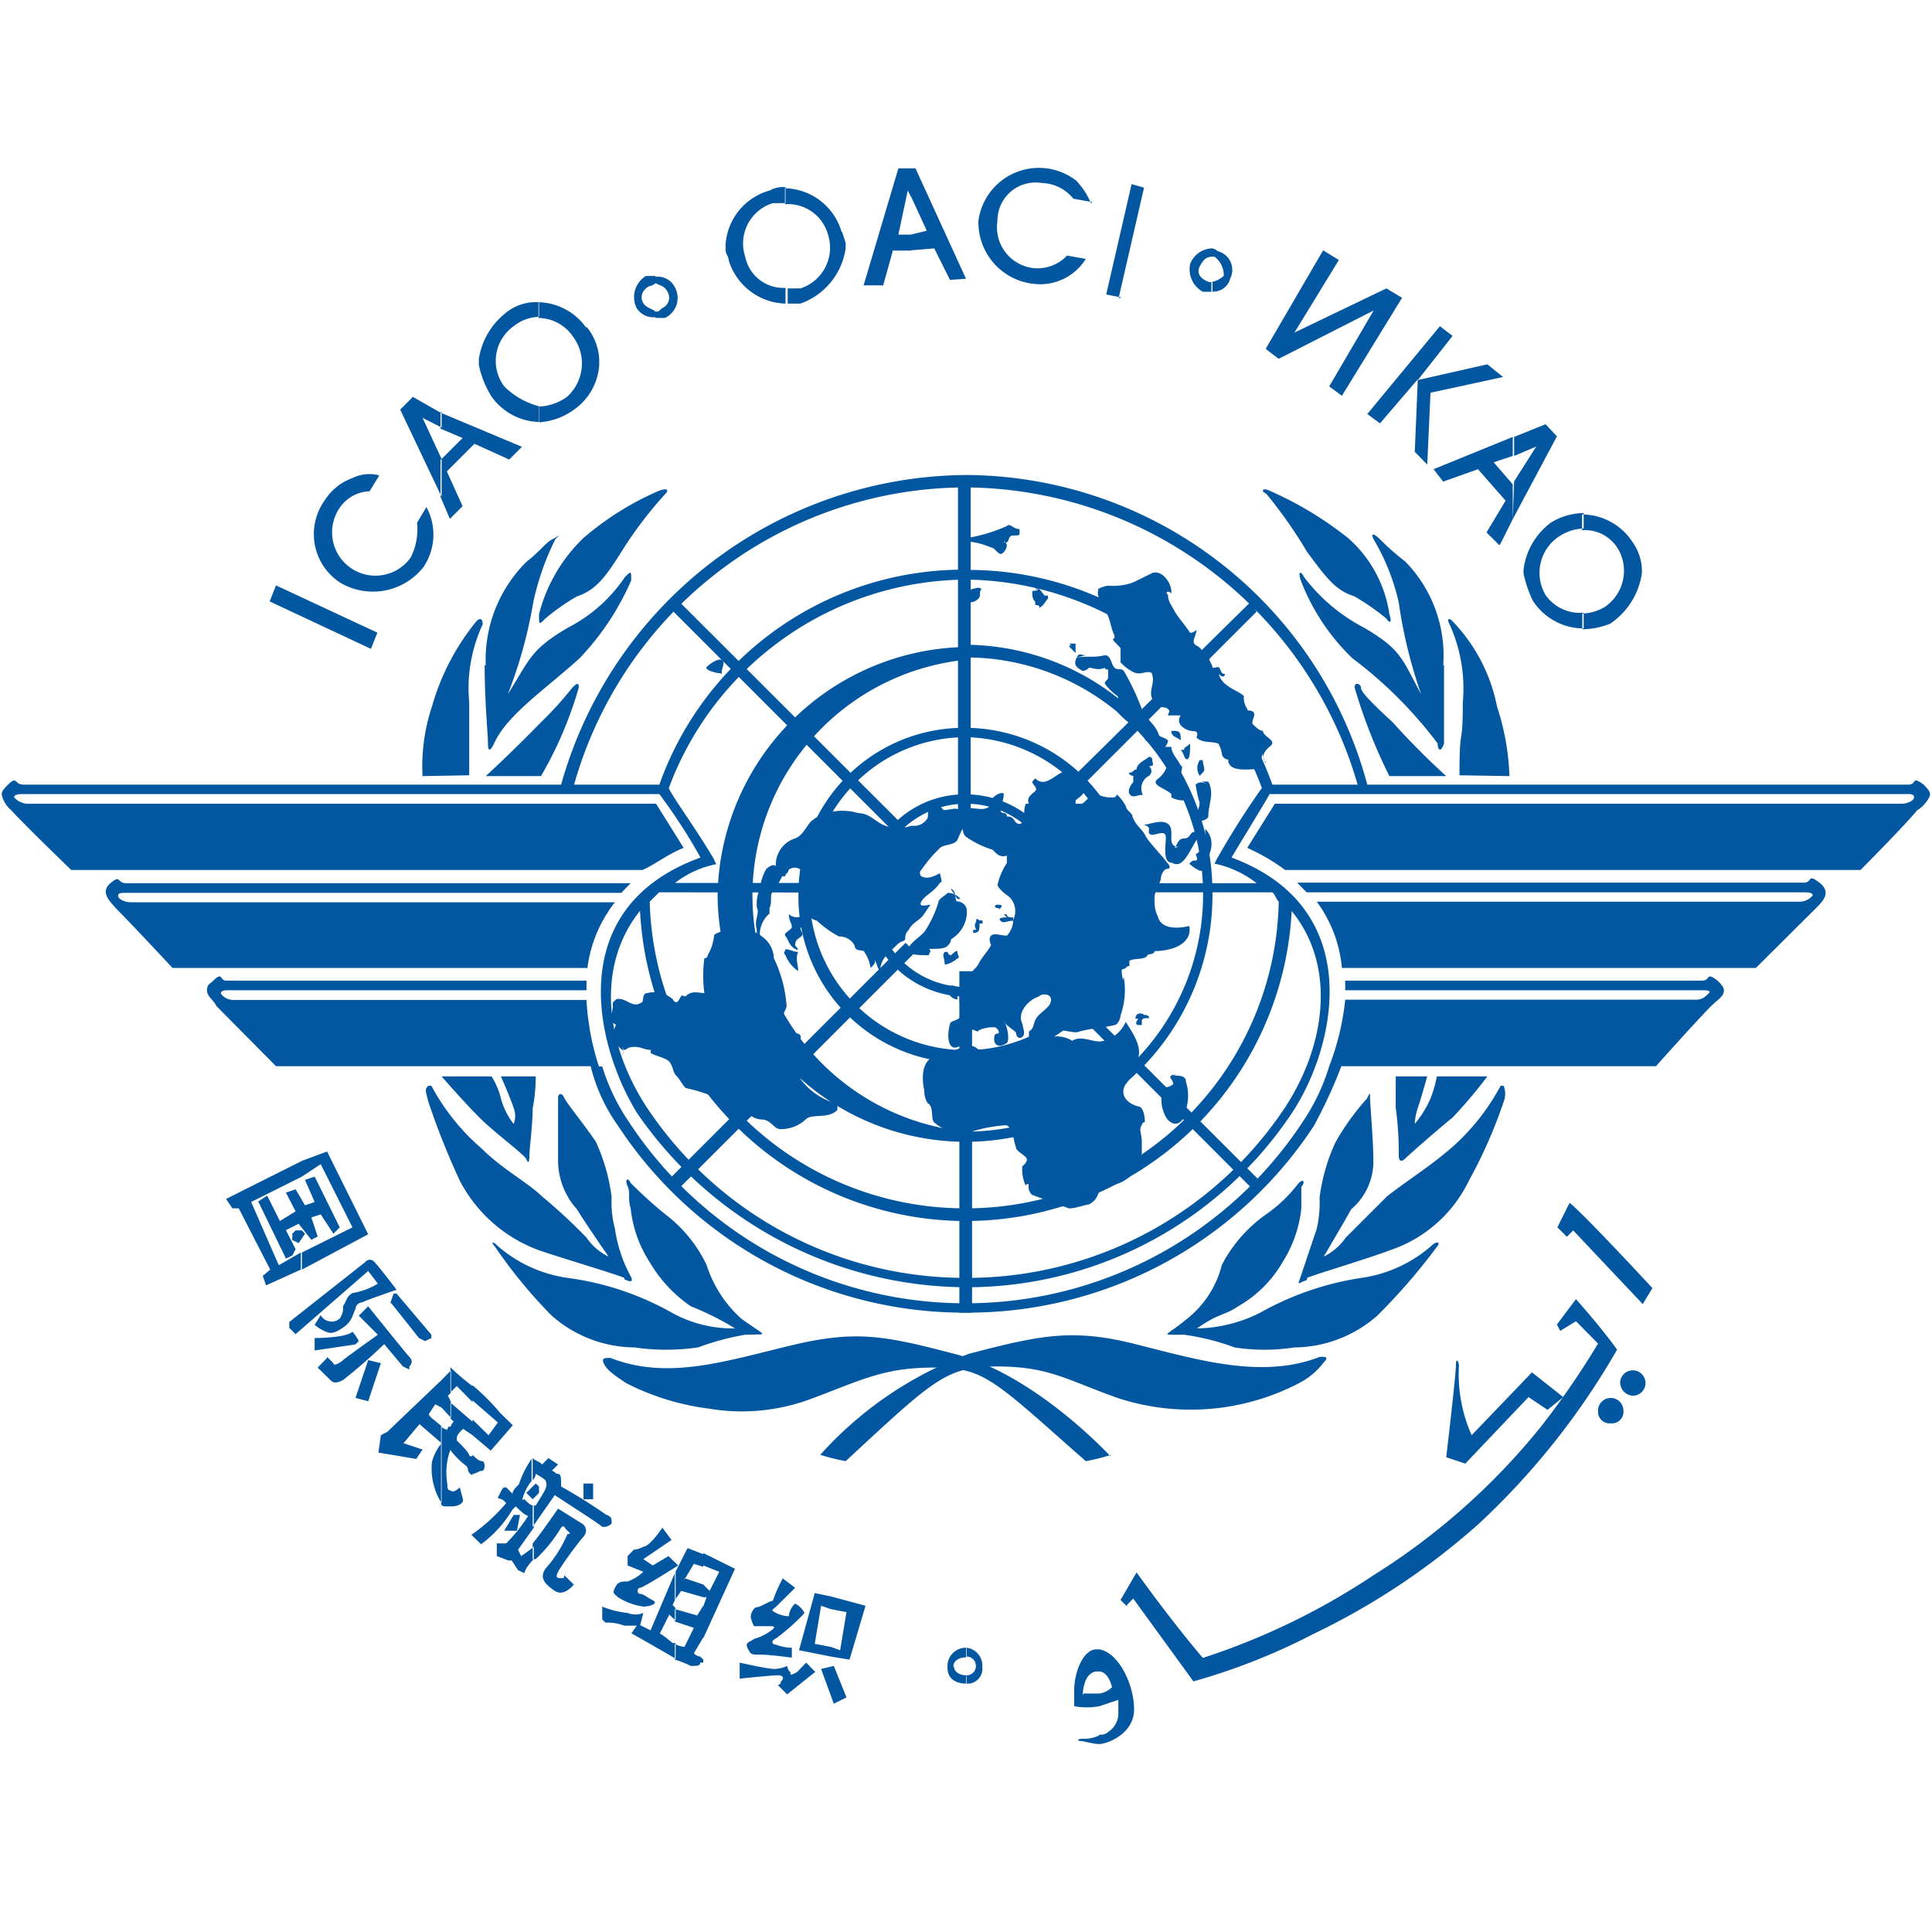 <svg xmlns="http://www.w3.org/2000/svg" viewBox="0 0 70 70"><defs><style>.cls-1{fill:none;}.cls-2{fill:#0357a1;fill-rule:evenodd;}</style></defs><g id="Capa_2" data-name="Capa 2"><g id="Logo_ICAO_70x70px" data-name="Logo ICAO_70x70px"><rect class="cls-1" width="70" height="70"/><path class="cls-2" d="M13.69,22.93,10,21.21l-.23.58,3.67,1.72.23-.58Zm0-5.72a1.4,1.4,0,0,0-.92.11,2,2,0,0,0-1,.8,2.1,2.1,0,0,0,.57,3,2.33,2.33,0,0,0,3-.57,2.1,2.1,0,0,0,.11-2.18l-.34.57a2.25,2.25,0,0,1-.23,1.26,1.57,1.57,0,0,1-2.63-1.71,1.37,1.37,0,0,1,1.14-.69l.35-.57Zm5.27-1-3-1.26v.58l.8.34-.8.8V18l.34.8.46-.46-.57-1.26,1-1,1.26.57.46-.46Zm-3-1.26-1-.57-.46.46L16,18V16.63l-.69-1.49.69.35v-.58Zm5.27-3.09a2.18,2.18,0,0,0-1.72-.91v.57a1.54,1.54,0,0,1,1.26.69,1.62,1.62,0,0,1-.23,2.17,1.85,1.85,0,0,1-1,.35v.57a2.41,2.41,0,0,0,1.26-.46,2.15,2.15,0,0,0,.91-1.6V13a2,2,0,0,0-.45-1.15Zm-1.72-.91a1.72,1.72,0,0,0-1.26.45A2.62,2.62,0,0,0,17.35,13v.23a3.54,3.54,0,0,0,.46,1.14,2.19,2.19,0,0,0,1.72.92v-.57A2.79,2.79,0,0,1,18.27,14a1.54,1.54,0,0,1,.34-2.18,1.52,1.52,0,0,1,.92-.34v-.57Zm4.47.22c-.12.12-.12.12-.23.12v.23h.34a.8.8,0,0,0,.34-1.15.68.68,0,0,0-.68-.34v.23c.22.11.34.11.45.34a.41.41,0,0,1-.22.57Zm-.23.12c-.12-.12-.35-.12-.46-.34s0-.46.23-.58a.43.43,0,0,0,.23-.11V10h-.35a.9.9,0,0,0-.34,1.15.7.7,0,0,0,.69.34v-.23Zm6.75-2.86a2.19,2.19,0,0,0-2.06-1.61v.58A1.5,1.5,0,0,1,30,8.5a1.55,1.55,0,0,1-1,1.95h-.46V11H29A2.5,2.5,0,0,0,30.64,9V8.84c0-.11-.12-.34-.12-.45ZM28.46,6.78a1,1,0,0,0-.57.12,2.19,2.19,0,0,0-1.6,1.94v.23c0,.12.11.23.11.35A2.21,2.21,0,0,0,28.46,11v-.57A1.41,1.41,0,0,1,27,9.3a1.53,1.53,0,0,1,1-1.94h.46V6.78ZM35,10.1l-1.83-4H33v1l.58,1.26L33,8.5v.57L33.85,9l.57,1.14Zm-2-4h-.45l-1.26,4.24H32l.35-1.26H33V8.5h-.45l.34-1.6.11.23v-1Zm6.53,1.27A2.69,2.69,0,0,0,39,6.55,2.21,2.21,0,0,0,35.45,8a2.24,2.24,0,0,0,2.06,2.29,1.94,1.94,0,0,0,1.83-.91l-.68-.12a1.47,1.47,0,0,1-1.15.46A1.49,1.49,0,0,1,36.14,8a1.38,1.38,0,0,1,1.6-1.37,1.52,1.52,0,0,1,1.15.57l.68.12Zm1,3.43.92-4L41,6.67l-.92,4,.57.11ZM43.93,9.3H44a.82.82,0,0,1,.34.69.88.88,0,0,1-.45.23v.34a.62.62,0,0,0,.68-.46.7.7,0,0,0-.45-1A.43.43,0,0,0,43.93,9V9.3Zm-.12.92c-.34-.12-.46-.34-.34-.57s.23-.35.46-.35V9a.87.87,0,0,0-.81.57.93.93,0,0,0,.46,1h.35v-.34Zm2.06,2.4,2.07-3.55.57.35L46.9,12.05l3.33-1.6.57.34-2.18,3.55L48.16,14l1.61-2.75L46.33,13l-.46-.35Zm5.84,4.24.12-2.63,2.63-.57-.57-.46-2.52.57,1.26-1.6-.46-.35L49.54,15l.46.34,1.37-1.6-.11,2.63.45.46Zm3.1,1.95,1.6-3L56,15.37l-1.14.46v.69l.8-.34-.8,1.26Zm-.46.92.46-.92V17.55l-.69-.8.69-.23v-.69L51.94,17l.35.45L53.55,17l1,1.14-.69,1.15.46.46Zm4,2.86a2.66,2.66,0,0,0,1.14-1.83v-.12a1.83,1.83,0,0,0-.34-1,2.19,2.19,0,0,0-1.83-1v.57a1.4,1.4,0,0,1,1.37.8A1.58,1.58,0,0,1,58.13,22a1.71,1.71,0,0,1-.8.23v.57A2.84,2.84,0,0,0,58.36,22.59Zm-1-4a2.31,2.31,0,0,0-1.15.34,2.49,2.49,0,0,0-1,1.72v.12a4.28,4.28,0,0,0,.34,1,2.2,2.2,0,0,0,1.84,1v-.57A1.52,1.52,0,0,1,56,21.56a1.58,1.58,0,0,1,.58-2.18,1.65,1.65,0,0,1,.8-.23v-.57ZM10.94,45.38l1.83-.91-1.15-2.29-.68.45v-.57l.91-.34,1.49,3L10.94,46v-.58ZM9.1,43.55l1,2.29.8-.46V46l-1.26.57-.12-.34L9.79,46,8.65,43.78H8.42l-.23-.34,2.75-1.38v.57l-1.84.92Z"/><path class="cls-2" d="M9.33,43.55l.35-.23.46.92.57-.35-.35-.68.35-.12.34.58.35-.12-.35-.8.35-.12.91,1.84-.23.23L11.62,44l-.34.11.23.69-.23.12-.46-.58-.46.23.35.69-.12.23-.23.11-1-2.06Z"/><path class="cls-2" d="M10.59,44.7v.23l.23.11.23-.34-.11-.12h-.23l-.12.12Zm-.11,3.43V47.9l2.75-2.17a.21.21,0,0,1,.34,0c.12.11.8,1,.8,1s-1,.34-1.26.46a.25.25,0,0,0-.23.23c-.11.22-.11.45-.45.68s-.46.23-.69.12A1.49,1.49,0,0,1,11.4,48l.22-.35a.44.44,0,0,0,.35.23.42.42,0,0,0,.34-.11.67.67,0,0,0,.12-.46c.11-.11.11-.34.34-.46a2.58,2.58,0,0,0,.92-.34l-.35-.46-2.63,2.29-.23-.23Zm.92.35s1.14,0,1.37-.23a1.76,1.76,0,0,1,.23.34l-.12.12-1.48.22v-.45Z"/><path class="cls-2" d="M11.85,49.16l.23.23c0,.12.23,0,.35-.11s1.26-.92,1.26-.92L13,47.67l.34-.34s1.38,1.72,1.49,1.83.12.23,0,.35v.11l-.23-.11-.68-.81A19.51,19.51,0,0,1,12.43,50c-.23.12-.35.12-.46,0l-.46-.45.34-.35Z"/><path class="cls-2" d="M13.34,49.28l-.46,1.37.46.12.46-1.38Zm.8-2.06.12-.35h.11l1.26,1.49v.12l-.23.11-.22-.11-1-1.26Zm7,6.53v.57h.35v-.57Z"/><path class="cls-2" d="M19.3,54.55h.11c.35-.58.46-.69.35-.92a2.07,2.07,0,0,0-.35-.23.35.35,0,0,1-.11.23v-.8c.11.11.23.11.34.23l.23-.23.35.23-.23.23c.11,0,.11.11.23.11s.11.23.11.46a18.56,18.56,0,0,1,1.6,1c.23.11.23.11.23.34a.4.4,0,0,1-.34.12c-.12-.12-1.38-.92-1.72-1.15l-.8,1.15v-.8Zm0,1.94h.11a5.38,5.38,0,0,0,.92-1.14c.11-.12.11,0,.23.11s.11.12,0,.12a4.54,4.54,0,0,1-.8,1.26c-.23.34,0,.57.34.8s.69-.23.69-.23l-.35-.34c0,.11,0,.11-.11.11s-.23,0-.11-.23.68-1,.91-1.26,0-.46,0-.46l-.91-.57s-.69,1-.92,1.26v.57ZM19,54.32c.11.11.22.23.34.23v.8l-.57.8.11.23s.34-.23.46-.34v.45C19,56.84,19,57,19,57l-.23-.11-.23-.35h-.12L18,56.38v-.46h.34a6,6,0,0,0,.8-1c-.11,0-.34-.23-.45-.34l-.12.11a4.21,4.21,0,0,1-1.14,1.26l-.35-.34a6.59,6.59,0,0,0,1.26-1.15l-.11-.11c-.23-.12-.23,0-.12-.23s.12-.23.23-.23l.23.23c0-.11.12-.23.23-.34a3.61,3.61,0,0,1,.46-.92v.8a1.74,1.74,0,0,0-.34.69Z"/><path class="cls-2" d="M19.41,53.75l.12.11v.23l-.23.23-.23-.23.34-.34Zm-.8,1.14h.23l-.11.57h-.46Zm5.73.92L24,55.35s-.46.69-.69.69a.93.93,0,0,1-.35.11l-.22.23v.34l.57.23a1.68,1.68,0,0,1-.57.35c-.23,0-.35,0-.46.23s0,.22.11.34a2.29,2.29,0,0,0,.92.34c.23,0,.57-.11.34-.23s-.34-.23-.46-.23-.11-.22,0-.22,1.38-.81,1.38-.81l-.35-.34-.57.34-.34-.23,1-.68Zm-2.52,2.4a3.3,3.3,0,0,0,.92.23.76.76,0,0,0,.57,0l-.12.46h-.57a1.77,1.77,0,0,0-.69-.11l-.11-.12v-.46Z"/><path class="cls-2" d="M25.48,57.41l.23.23.35-.69-.58-.23v-.45l1.15.57-1.15,2.52V58.21l.12-.34h-.12Zm0,2.86v0Zm-.68-3.09.68.23v.46l-.8-.23-.23.34V57l.46-.91.57.22v.46l-.34-.11-.34.57Zm.68,1v1.15l-.34.57a.36.36,0,0,0,.23.12l.11.11v.11h-.11c0,.12-.11.12-.34.12a3.92,3.92,0,0,0-.58-.23v-.57a.93.93,0,0,0,.35.11l.34-.69-.69-.23v-.45l.81.23Zm-1-1.26v1l-.11.23.11.12v.45l-.23-.22-.34.68a4.65,4.65,0,0,1,.46.35h.11v.57c-.57-.34-1.6-.92-1.6-.92l.23-.34.46.23L24.45,57Zm3.9.23A5.73,5.73,0,0,0,28,58c-.11,0-.45.23-.57.23s-.23.23-.23.35a1.14,1.14,0,0,0,.12.34h.57c.11,0,.23,0,.11.11a1.84,1.84,0,0,1-.68.35c-.12.11-.35.11-.23.34s.11.23.46.23,1.14.11,1.14.11V59.7a1.58,1.58,0,0,1-.57-.11c-.12,0-.23-.12,0-.23a7.65,7.65,0,0,0,.92-.8l.11-.12a.8.8,0,0,0-.34-.34.71.71,0,0,0-.23.46,1.11,1.11,0,0,1-.46-.12c-.23-.11-.12-.11,0-.23l.69-.68-.46-.35Zm1.72,2.52.34.12.23-1.38-.57-.11v-.46l1.26.34-.58,1.95-.68-.11V59.7Zm-.35-1.49-.23,1.38.58.11v.35l-1.15-.23.57-2.07.58.12v.46l-.35-.12Zm0,2.29.46-.11.46,1.14-.46.23Zm-.23.12-1,.8-.34-.34a.11.11,0,0,0,.11-.12c.12-.11.12-.23-.11-.23s-1.38.12-1.38.12v-.58s1,.23,1.26.23a1.23,1.23,0,0,0,.46-.11.36.36,0,0,0,.12.23c0,.11,0,.11.23,0l.34-.35.34.35Zm5.5.11a.34.34,0,0,0,0-.68V59.7a.65.65,0,0,1,.57.69A.54.54,0,0,1,35,61v-.23Zm-.46-.34c0,.23.23.34.46.34V61c-.46,0-.69-.23-.69-.57A.67.67,0,0,1,35,59.7v.35c-.23,0-.46.11-.46.34Zm5.27,1a.81.81,0,0,0,.46-.23c-.11-.46-.34-.57-.46-.57v-.8c.69.11,1.26,1.26,1.26,2.17s-1,1.26-1.26,1.26v-.34a.42.42,0,0,0,.35-.12.79.79,0,0,0,.34-.68v-.46l-.69.23v-.46Zm-.57,0h.57v.46a2.53,2.53,0,0,1-.91,0v-.57c0-.69.34-1.49.8-1.49h.11v.8h-.11C39.23,60.62,39.23,61.42,39.23,61.42Zm.57,1.49v.34c-.23,0-.57-.11-.68-.11S39,63,39.23,63a1.29,1.29,0,0,0,.57-.11Zm1-4.7.23-.23,2.18,3a22.81,22.81,0,0,0,4.35-1.72,25.66,25.66,0,0,0,6-4,26.82,26.82,0,0,0,5-6.3c-.57-.8-1.49-1.83-1.49-1.83l-.69.92.12.23.57-.35.8.81a30.14,30.14,0,0,1-2.06,3,24.46,24.46,0,0,1-6.07,5.39,25.16,25.16,0,0,1-6.19,3c-1.26-1.49-2.4-3.1-2.4-3.1l-.58,1,.23.23Z"/><path class="cls-2" d="M55.49,49.74,53.32,52a5.46,5.46,0,0,1-.46-2.52c0-.12-.11-.35-.11,0s-.35,3.32-.35,3.32l.69.23,2.29-2.41.69.46.57-.46-1.15-.91Zm2.41,1.37a.46.46,0,0,1,.92,0,.42.42,0,0,1-.46.46A.42.42,0,0,1,57.9,51.11Zm.8-1a.46.46,0,1,1,.46.46A.49.49,0,0,1,58.7,50.08Zm-2.29-5.61.46-.92c.57.46,3,3.09,3,3.09l-.35.58L57,44.58l-.23.23-.34-.34ZM35,43.78A11.32,11.32,0,0,0,46.33,32.67c-.11-.12-.11-.23-.23-.34H37.74V32h7.79A3.7,3.7,0,0,0,44,31.29l.12-.22a29.62,29.62,0,0,1,1.6-2.52A11.56,11.56,0,0,0,35,21v-.35A11.68,11.68,0,0,1,46.1,28.43h3.09A14.88,14.88,0,0,0,35,17.66v-.45A15.12,15.12,0,0,1,49.54,28.43H69.13c.34,0,.11-.34.57,0,.11.12.23.23.23.35s-.23.45-.46.57c-.57.68-2.06,2.17-2.06,2.17H46.56a7.19,7.19,0,0,0-1.37-.8l1-1.6H68.9c.22,0,.45-.12.45-.23s-.11-.12-.23-.12H46c-.12.23-.69,1.15-1.38,2.3,4.93,1.83,3.78,6.87,2.18,9.27A14.16,14.16,0,0,1,35,46.64V46.3a13.83,13.83,0,0,0,11.57-6.19c1.49-2.29,1.83-5.15.23-7.1A11.83,11.83,0,0,1,35,44.24v-.46ZM23.88,32.33l-.34.34A11.42,11.42,0,0,0,35,43.78v.46A11.83,11.83,0,0,1,23.19,33c-1.6,2-1.26,4.81.23,7.1A13.83,13.83,0,0,0,35,46.3v.34a14.54,14.54,0,0,1-11.91-6.3c-1.49-2.4-2.75-7.44,2.29-9.27a20.24,20.24,0,0,0-1.49-2.3H.86c-.12,0-.35,0-.35.12a.7.7,0,0,0,.58.23H23.77l1,1.6c-.58.23-1,.58-1.49.8H2.58S1,30,.4,29.35a1,1,0,0,1-.34-.57c0-.12.11-.23.23-.35.34-.34.22,0,.57,0H20.33A15.35,15.35,0,0,1,35,17.21v.45a14.78,14.78,0,0,0-14.2,10.77h3.09A11.69,11.69,0,0,1,35,20.64V21a11.58,11.58,0,0,0-10.77,7.56c.23.45.92,1.37,1.61,2.52l.11.23a3.56,3.56,0,0,0-1.49.68h7.79v.35Z"/><path class="cls-2" d="M35.22,35.19V47.56h-.46V35.19Zm1.83-1,8.59,8.59L45.3,43,36.82,34.5C36.94,34.39,37.05,34.27,37.05,34.16Zm-.34-3.9,8.59-8.47.23.34-8.48,8.48Zm-2-.57V17.32h.46V29.69h-.46Zm-1.83.92-8.48-8.48.23-.34,8.48,8.47C33,30.38,33,30.49,32.93,30.61ZM24.22,42.75l8.59-8.59.35.34-8.59,8.59Zm16,10s-2.63-2.86-5.5-3.66c-2.63-.69-3.66-.92-6.07-.34s-4.47,1.26-6.53.45c-.23,0-.34,0-.23.23s.46.46.81.69a9.12,9.12,0,0,0,3,.92,7.16,7.16,0,0,0,3.67-.35c1.83-.68,2.63-1.14,4.47-1.14S36,50,39.34,52.94a6.92,6.92,0,0,0,.92-.23ZM27,48.36a9.52,9.52,0,0,0-1.71.46,8,8,0,0,1-2.3,0,4.6,4.6,0,0,1-3-1.15,18,18,0,0,1-2.07-2.52c-.11-.11-.11-.23.12,0a4.9,4.9,0,0,0,2.52,1.15,10.49,10.49,0,0,1,3.78,1.26,4.53,4.53,0,0,0,2.29.57,10.22,10.22,0,0,0-1.6-.8,5,5,0,0,1-1.49-1.6,4.43,4.43,0,0,1-.69-1.95c-.11-.34,0-.57-.11-.8s0-.35.11-.12A15.84,15.84,0,0,0,24.11,44a5,5,0,0,1,1.49,1.83,4.45,4.45,0,0,0,1.26,1.95c.8.57.92.57.57.57ZM21.25,35.07h-15s-1.49-1.6-2.06-2.17C4,32.67,3.61,32.33,4,32s.23,0,.57,0H22.85l-.34.35h-18c-.11,0-.23,0-.23.11s.23.23.46.23H22.28a4.87,4.87,0,0,0-1,2.4Z"/><path class="cls-2" d="M22.62,46.3c-.23-.11-2.18-.69-3.09-1a5.28,5.28,0,0,1-2.87-2.52,27.54,27.54,0,0,1-1.14-2.86c-.12-.46-.12-.46,0-.58h.11a7.91,7.91,0,0,0,1.84,2.29c.68.69,1.71,1.26,2.17,1.72a19.68,19.68,0,0,1,1.61,1.49,2.05,2.05,0,0,0,.8.69s-.8-1.15-1.15-1.72a2.65,2.65,0,0,1-.68-1.72V39.77c0-.11.11-.23.22,0s.69.92,1.15,1.6a6.83,6.83,0,0,1,.57,2,3.76,3.76,0,0,0,.12,1.15,5.12,5.12,0,0,0,.57,1.72c.11.22,0,.22-.23.11Z"/><path class="cls-2" d="M16,39s.8.92,1.37,1.49S19,41.83,19.07,42s.11.11.11-.12.12-1.14.12-1.72A6,6,0,0,0,19.41,39H18.15s.35.8.46,1.14a.78.78,0,0,1,0,.58,2.52,2.52,0,0,1-.46-.92,2.66,2.66,0,0,0-.34-.8Zm-.69-10.88a6.84,6.84,0,0,1,.34-2.52,8.6,8.6,0,0,1,1.61-3.09c.11-.12.23-.12.23.11A5.49,5.49,0,0,0,17,25.45v2.64Zm2.29,0s1-.92,2-1.95a12.81,12.81,0,0,0,1.14-1.26c.12-.11.23-.23.23,0a14,14,0,0,1-1.37,3.21Zm0-4a5,5,0,0,1,1.49-3.78c.46-.35.69-.69.92-.8s.34-.23.11,0a9.54,9.54,0,0,0-.8,2.29,16.69,16.69,0,0,1-.92,3.32c.8-1.26.8-1.6,2.18-2.41a5.52,5.52,0,0,0,2.06-1.83c.23-.23.23-.23.23.12A9.65,9.65,0,0,1,21,23.85c-1.26,1.14-2.64,2.06-3.1,3.09-.11.23-.22.35-.22,0s-.12-1.49-.12-2.86Z"/><path class="cls-2" d="M19.53,22.25a5.85,5.85,0,0,1,1.6-2.75,10.68,10.68,0,0,1,2.75-1.72c.34-.12.34,0,.23.11A14.59,14.59,0,0,0,22.51,20c-.58.92-.92,1.38-1.61,1.61a7.89,7.89,0,0,0-1.14.8c-.23.23-.23.23-.23-.11ZM29.72,52.71a13.53,13.53,0,0,1,5.39-3.66c2.63-.69,3.78-.92,6.07-.34s4.58,1.26,6.64.45c.23,0,.34,0,.12.23a2.64,2.64,0,0,1-.81.69,8.49,8.49,0,0,1-6.64.57C38.66,50,38,49.51,36.14,49.51s-2.29.46-5.5,3.43A7.52,7.52,0,0,1,29.72,52.71ZM42.9,48.36a8.43,8.43,0,0,1,1.83.46,7.13,7.13,0,0,0,2.17,0,4.6,4.6,0,0,0,3-1.15,21.88,21.88,0,0,0,2.18-2.52c.11-.11,0-.23-.23,0a4.9,4.9,0,0,1-2.52,1.15,10.75,10.75,0,0,0-3.67,1.26,5.2,5.2,0,0,1-2.29.57c.81-.57,1-.46,1.49-.8a4.33,4.33,0,0,0,1.61-1.6,4.51,4.51,0,0,0,.68-1.95V43c.12-.12.12-.35-.11-.12A5.18,5.18,0,0,1,45.87,44a5.14,5.14,0,0,0-1.6,1.83A3.61,3.61,0,0,1,43,47.79c-.69.57-.92.57-.46.57Zm5.72-13.29h15L65.8,32.9c.23-.23.58-.57.12-.92s-.23,0-.57,0H47l.34.35h18c.11,0,.34,0,.34.11a.62.62,0,0,1-.46.23H47.71a4.77,4.77,0,0,1,.91,2.4Z"/><path class="cls-2" d="M47.36,46.3c.23-.11,2.18-.69,3-1a4.9,4.9,0,0,0,2.86-2.52,17.46,17.46,0,0,0,1.26-2.86.79.79,0,0,0,0-.58h-.11a8,8,0,0,1-1.83,2.29c-.81.69-1.72,1.26-2.29,1.72l-1.49,1.49a2.14,2.14,0,0,1-.8.69s.68-1.15,1-1.72a2.27,2.27,0,0,0,.8-1.72c0-.8-.12-2.06-.12-2.29s0-.23-.11,0a8.8,8.8,0,0,0-1.15,1.6,6.83,6.83,0,0,0-.57,2,4.08,4.08,0,0,1-.11,1.15c-.12.34-.46,1.37-.58,1.72s-.11.22.23.11Z"/><path class="cls-2" d="M53.89,39a17.11,17.11,0,0,1-1.26,1.49c-.57.46-1.6,1.37-1.72,1.49s-.23.11-.23-.12a11.9,11.9,0,0,0-.11-1.72V39h1.14s-.22.8-.34,1.14a2.14,2.14,0,0,0-.11.58,3.8,3.8,0,0,0,.57-.92,4.36,4.36,0,0,0,.23-.8Zm.8-10.88a9,9,0,0,0-.45-2.52,6.17,6.17,0,0,0-1.61-3.09c-.11-.12-.23-.12-.11.11A5.62,5.62,0,0,1,53,25.45c0,1.72-.12.69-.12,2.64Zm-2.29,0a26.69,26.69,0,0,1-1.94-1.95c-1-.92-1.15-1.14-1.15-1.26s-.23-.23-.23,0a19.33,19.33,0,0,0,1.26,3.21Zm-.11-4a4.87,4.87,0,0,0-1.38-3.78,8.68,8.68,0,0,1-.91-.8c-.23-.23-.35-.23-.23,0a7.94,7.94,0,0,1,.91,2.29,17.34,17.34,0,0,0,.81,3.32c-.69-1.26-.69-1.6-2.07-2.41a6.43,6.43,0,0,1-2.17-1.83c-.12-.23-.23-.23-.12.12A7.76,7.76,0,0,0,49,23.85a15.45,15.45,0,0,1,3.09,3.09c0,.23.11.35.23,0V24.08Z"/><path class="cls-2" d="M50.34,22.25a4.54,4.54,0,0,0-1.49-2.75A12.82,12.82,0,0,0,46,17.78c-.23-.12-.35,0-.12.11A16.68,16.68,0,0,1,47.36,20c.69.92,1,1.38,1.72,1.61a8.92,8.92,0,0,1,1.15.8C50.34,22.59,50.45,22.59,50.34,22.25Zm-29,16.38H10L7.84,36.45c-.11-.23-.34-.34-.34-.57s.12-.23.23-.35c.34-.34.23,0,.46,0H21.25v.35H8.19S8,35.88,8,36a.57.57,0,0,0,.46.23H21.25a9.38,9.38,0,0,0,.45,2.41h.12a7.44,7.44,0,0,0,.92,1.94A14.58,14.58,0,0,0,35,47.22v.34a15,15,0,0,1-12.6-6.76,6.33,6.33,0,0,1-1-2.17Zm41.12-2.75c0-.12-.11-.23-.23-.35-.45-.34-.23,0-.57,0H48.74v.35H61.68c.12,0,.34,0,.23.11s-.23.23-.46.23H48.74a9.29,9.29,0,0,1-.58,2.41,7.43,7.43,0,0,1-.91,1.94A14.6,14.6,0,0,1,35,47.22v.34a15,15,0,0,0,12.6-6.76,17.81,17.81,0,0,0,1-2.17H60S61.45,37,62,36.45c.23-.23.46-.34.46-.57ZM45.87,27.63c-.23-.23,0-.46.12-.57.34-.23-.23-.35-.23-.58-.12,0-.23-.11-.35-.22s.12-.35,0-.46-.22,0-.22-.12a.66.66,0,0,1-.12-.46c-.23-.22-.8-.34-.91-.8.11.12.22.12.22,0-.22,0-.11-.34-.34-.23h-.11c0-.11-.12-.23-.12-.34h-.23c0-.23,0-.34-.23-.46s0-.34,0-.57a.35.35,0,0,1-.23.11c-.22-.34-.45-.57-.57-.8s-.23-.34-.23-.57c0,0-.11-.12,0-.12s.12.12.12,0c0-.34-.35-.8-.69-.68l-.69.34a2.12,2.12,0,0,1-.91.12,1.19,1.19,0,0,0-.35.11c-.11.34.23.69.35,1s.11.46.23.69v.11c-.12,0,0,.12,0,.12s.11.11.22.23V24a1.66,1.66,0,0,0,.46.35c.23.11.35,0,.57,0,0,0,.12,0,.12.11.11.35-.23.69.11,1,.12.23.35.12.46.23s0,.12,0,.23h.46c-.23.35.23.57.46.57s.11.23.11.23c.23.23.58.12.8.23a1.12,1.12,0,0,1,.12.35.24.24,0,0,0,.23.22c0,.46.69.35,1,.35,0-.23.23-.23.23-.57l.11.34Zm-9.5-8c.23.12.11-.23.34-.23s.23,0,.23-.11v-.12c-.23,0-.34-.23-.46-.11A5.91,5.91,0,0,1,35,19.5v.11a2.89,2.89,0,0,1,.92.23c.11,0,.23.23.34.23s.35-.34.12-.46Zm-1.26,1.72c.22,0,.34-.12.45,0-.11.11,0,.23-.11.34s-.34.23-.46,0,0-.23.23-.34Zm2.52,0c-.12.11-.23,0-.23.11s0,.23.11.35v.11s.23,0,.12.12c.22-.12.22-.23.34-.35v-.11h-.12c-.11-.12-.22-.35-.34-.23Zm5.84,6.76a.5.5,0,0,1,0-.57h.11c0,.22.12.34,0,.45Zm-1.84-.69c-.11.11-.45.23-.45.46-.12,0-.12.11-.23.11s0,.12.11.12v.23c-.11.11-.23.34-.11.46s.23,0,.46,0a.51.51,0,0,1,.22-.69.22.22,0,0,0,0-.35c.23,0,.12-.11.12-.22a.11.11,0,0,0-.12-.12Z"/><path class="cls-2" d="M38.89,23.85c.45-.11.68,0,1.14-.11.23,0,.23.34.35.45s.22,0,.34.12a9,9,0,0,1,.69,1.49c.11.23.45.45.57.8,0,.11.23.11.34.23a.37.37,0,0,1-.11.23h.23c0,.23.23.45.34.68.11,0,0,.23,0,.35s.11,0,.11.11V29a.88.88,0,0,1-.45-.11v-.12c-.23-.22-.81-.34-.46-.57a1,1,0,0,0,.34-.57c-.11,0-.23,0-.23-.12s0-.34-.11-.45-.35-.12-.46-.23,0-.23-.11-.35a2.63,2.63,0,0,1-.92-.68c-.11-.12.11-.35,0-.58a1.92,1.92,0,0,1-.46-.45c0-.12.12-.12.12-.23v-.23c0-.12-.12,0-.12-.12-.23.12-.46,0-.57,0a.36.36,0,0,1-.23.12c-.23-.12-.34-.23-.23-.46s.12-.11.34-.11l-.45.11Zm3.66,2.63h-.11c0,.23.23.23.34.35C42.78,26.6,42.78,26.48,42.55,26.48Zm.35.69h-.12c.12.12.12.34.23.34s.11-.34.11-.57c-.11.12-.22.12-.22.23Zm-.35,3.55c.12-.11.12-.34.35-.34s.22-.23.34-.23,0-.34.11-.34.12.34.12.45c-.35.46-.57,1.26-1,1-.35,0-.23-.58-.23-.92s-.46,0-.58-.12.12-.23-.22-.34c.22,0,.68-.23.91,0s-.11.8.35.8Zm1-.23c-.11.23,0,.35-.23.46,0,0,.12.23,0,.23s-.11,0-.23.11c.12.12.46.35.46.23.23-.45.58-1,.12-1.49v.35a.38.38,0,0,0-.12.23v-.12Zm.23-2.06c-.23-.11-.34-.11-.46,0a4.48,4.48,0,0,0,.12.57c.11.23-.23.58,0,.69,0,.12.34,0,.34-.11,0-.46.23-.81,0-1.26h-.23Zm-4.92-5c-.12-.11-.12,0-.12,0s.12.12.23.23v-.34h-.23Zm2.17,9A6.11,6.11,0,0,1,35,38.51v-.46a5.62,5.62,0,0,0,5.61-5.61A5.72,5.72,0,0,0,35,26.71v-.34a6.11,6.11,0,0,1,6.07,6.07ZM35,38.51a6,6,0,0,1-6.07-6.07A6,6,0,0,1,35,26.37v.34a5.67,5.67,0,1,0,0,11.34Zm-8.82-14c-.11-.23.12-.46,0-.58s-.46.12-.57.23.34.23.46.23S26.17,24.54,26.17,24.54Z"/><path class="cls-2" d="M35.11,29.69c-.23,0-.23-.23-.35-.34s-.34,0-.57,0l-.11-.12c-.12-.11-.23-.11-.23,0-.23,0-.23.23-.23.35s-.23.34-.46.34H33a1.29,1.29,0,0,1-.91,0c-.35-.11-.57-.46-1-.46a2,2,0,0,0-1.15,0,.38.38,0,0,1-.23.12.37.37,0,0,0-.23.11c-.23.12-.34.57-.68.69a1,1,0,0,0-.69,1c-.12-.12-.35.11-.35.11a1.69,1.69,0,0,0-.22.69,1.4,1.4,0,0,0-.12.69c.12.23-.11.46,0,.8a.4.4,0,0,0,.12.34,1,1,0,0,1,.34-.91V32.9c.11-.23,0-.46.11-.57s.23-.35.35-.58h.11c0-.11.12-.11.12-.23a.35.35,0,0,1,.45,0c.23.69-.22,1.61.58,1.84a3.6,3.6,0,0,0,.8.57.62.62,0,0,1,.57.34c0,.23.35.12.35.23a1.27,1.27,0,0,1,.22.57c.12-.11.23-.22.12-.34.11.12.11.34.23.46,0-.46.34-.69.57-.92s.23-.11.34-.23a.4.4,0,0,1,.12-.34c.11-.23.34-.34.46-.46s.23-.34.34-.46c-.11,0-.46.12-.34-.11s.45-.34.68-.69c.12,0,0-.23,0-.34-.23.11-.45.23-.68.11a.16.16,0,0,1,0-.23,5.15,5.15,0,0,1,.68-.8c.12-.11.46-.11.58-.23s.11-.34.34-.57c0-.11,0-.23.12-.23Z"/><path class="cls-2" d="M29.26,33c-.11.12-.22.23-.34.23a.42.42,0,0,1-.34-.11c0,.23.11.34.11.46s-.34.22-.23.34.12.34.35.46,0-.12,0-.12c0-.23.11-.23.23-.34s-.12-.23,0-.34.34-.23.45-.46c-.11,0,0-.23-.23-.12Zm-.8,1.38c0,.11-.11.11,0,.23a1.18,1.18,0,0,0,.46.57c0-.23-.11-.46,0-.69C28.81,34.5,28.58,34.39,28.46,34.39Zm6-2.18c.23.12.11.46.23.46s.34.11.34.34v.12a1.17,1.17,0,0,1-.57.91.34.34,0,0,1-.12.23c-.11.12-.34.12-.68.12.11.11,0,.11,0,.23-.23,0-.69,0-.69-.12-.23-.23.46-.57.57-.8a3.89,3.89,0,0,0,.46-1c0-.12.23-.23.34-.34a.6.6,0,0,1,.46.22h-.11l-.23-.34Zm.11,2.29h-.34c-.11.12,0,.23,0,.46a.87.87,0,0,0,.46-.23c.11,0,0-.11,0-.23s-.23.12-.23.12a.12.12,0,0,1-.12-.12Zm.92-1.14s-.12-.12-.12,0-.11.11,0,.34h-.11v.11c.23,0,.23-.11.23-.34h.11v-.11Zm-8.59.45c.23,0,.46-.11.69.12a1,1,0,0,1,.45.8,4.79,4.79,0,0,1,.46,1.72c0,.11-.11.23-.11.34-.12.35.23.57.57.69a.15.15,0,0,1,0,.23s.12,0,.12.11-.12.23-.23.46.11.23.11.46,0,.34.12.46a2.36,2.36,0,0,0,1.26.8v.23c-.35.34-.92.11-1.15.34a1.3,1.3,0,0,1-.92.35c-.23,0-.34-.35-.68-.35s-.58-.34-.81-.34a.42.42,0,0,1-.34.11c-.11-.11-.11-.11-.23-.11-.23-.23-.34-.46-.57-.57a5.73,5.73,0,0,0-.8-.23c-.12-.12-.23-.35-.35-.46s-.11-.46-.34-.57-.34-.12-.57-.23v-.12c-.23,0-.35-.11-.58-.11h.12c-.23,0-.34,0-.46.11a.11.11,0,0,1-.11-.11c.11.23-.12.46,0,.57-.12-.11.11-.34,0-.46a.7.7,0,0,1-.23-.91s-.23-.12-.23-.23a1.08,1.08,0,0,0,.11-.57l.12-.12c.34-.11.57.34.91.12.12,0,0-.35.23-.35a1,1,0,0,1,.92.23s.11.23.23,0,.11-.11.23-.11c.23-.23.46-.12.68-.12a4.83,4.83,0,0,1,0-1.26s.12,0,.12-.11a1.71,1.71,0,0,0,.23-.69c0-.12.23-.12.34-.23a.73.73,0,0,1,.92.11Zm7.67,1.95a.42.42,0,0,0-.23.12.37.37,0,0,0,.35.34v-.46c-.12,0-.23-.11-.23,0Z"/><path class="cls-2" d="M40.72,35.42a2.78,2.78,0,0,1-.12,1.37c0,.12-.11.35-.22.35-.46.11-.81.11-1.26.23-.23.11-.58-.12-.92,0-.12,0-.35-.12-.46,0s-.23.34-.46.22v-.22c.23-.12.12-.35.35-.58s.45-.34.45-.57-.34-.23-.45-.11c-.35.11-.81.57-.58,1,0,.11.12.34,0,.45s-.23,0-.23-.11-.34-.23-.45-.46c.11.12.23.69.11.8-.34.23-.46,0-.46-.11s0-.23.12-.23,0-.23-.12-.23-.34,0-.57.12c0,.11-.23-.12-.34,0s0,.57-.35.57c-.45.23-.45-.46-.34-.8,0-.12.23-.12.34-.23s0-.46,0-.69.23,0,.23-.11a1.19,1.19,0,0,0-.11-.35c0-.34.46-.57.57-.8s.34-.46.46-.69c0,0-.12-.23,0-.34s.34,0,.57,0a.83.83,0,0,0,.23-.57.72.72,0,0,0-.11-.8c-.12-.12-.35-.23-.46-.46a2.41,2.41,0,0,1,.34-.8V31c-.34.12-.46-.23-.57-.23a3.3,3.3,0,0,1-.92-.46c-.23-.23,0-.57,0-.91.12,0,.12,0,.12-.12.34,0,.57.12.8-.11V29c.11-.22.46-.34.46-.22s-.12.57-.12.57,0,.11.12.11.11.12.11.12c.23,0,.23.11.34.23.35.22.23-.46.35-.69h.11c-.11-.23.12-.35.23-.46s-.11-.23-.11-.34l.11-.12c.34.35.69-.11,1-.23s.69.23.92.46c-.12,0-.12.23-.12.12,0,.23-.22.34-.34.45v.12h.23c.23-.12.34-.46.57-.34a1.09,1.09,0,0,0,.58.11.11.11,0,0,0,.11-.11,1.46,1.46,0,0,1,.34.45c0,.12.23.23.23.35.12.34.35.45.46.68s.57.69.8,1c.12.11.12.22,0,.22s-.23.23-.23.35-.23.46-.23.69,0,.45.12.68c.11.46.69.46,1.14.35.12.68-.68.91-1.26.91,0,.12-.23.12-.23.12-.11.23-.45.11-.68.23V35c-.12,0-.12.11-.23.11s0,.35,0,.46v-.11Z"/><path class="cls-2" d="M36.14,32.78c-.12,0-.12.12,0,.12s0,.11.11,0S36.25,32.78,36.14,32.78Zm.34.35h-.11l.11.11c-.11,0-.34,0-.23.12s.23,0,.46,0v-.12c-.11,0-.23,0-.23-.11Zm5,3.66c-.11-.11-.34-.11-.34.12h.11c-.11.11-.11.23,0,.23h.12V37c0-.11.11-.11.22-.11s0-.12-.11-.12Zm-4.47,1.26a.89.89,0,0,0,.46-.11,1.06,1.06,0,0,1,1.38-.23c.34-.23.8.11,1.14,0a1.21,1.21,0,0,0,.8-.69c.12.23.58.8.46,1.26a2.1,2.1,0,0,1-.46,1c-.23.35,0,.69.46.81.12,0,.23.22.23.57a.11.11,0,0,0-.11.11c-.12.12,0,.35,0,.57v.46c-.12.23-.12.46-.23.58a1.22,1.22,0,0,1-1,.57c-.46.11-.23.46-.69.69-.12,0-.69.22-.8.11-.35-.11-.92-.34-1.26-.46a.4.4,0,0,1-.12-.34s0-.12-.11,0a1.4,1.4,0,0,1-.12-.69c.12-.11.23-.23.12-.34s-.35-.23-.35-.35c-.11-.34-.11-.68-.34-.8a5.07,5.07,0,0,0-1.26.23,1.51,1.51,0,0,1-1.37-.34c-.12-.12,0-.58-.23-.69a.83.83,0,0,1-.12-.46c-.11-.46-.11-1.26.58-1.26a.11.11,0,0,1,.11-.11c.46,0,.92-.46,1.26-.12.57,0,1.49.46,1.72-.23l-.12.23Zm5.5.92c.23,0,.46,0,.46.23a1.65,1.65,0,0,1,0,1c0,.11,0,.34-.11.34-.23.35-.58.12-.69-.23a1.19,1.19,0,0,1,0-.91.53.53,0,0,0,.34-.12.43.43,0,0,0-.11-.23c0-.11.11-.11.23-.11Zm-19.81-.12c-.23.35.22.35.11.58C23,39.2,22.74,39.08,22.74,38.85Z"/><path class="cls-2" d="M43.93,32.44A8.94,8.94,0,0,1,35,41.37V41a8.59,8.59,0,0,0,0-17.18v-.46A9,9,0,0,1,43.93,32.44ZM35,41.37a9,9,0,0,1-9-8.93,9.15,9.15,0,0,1,9.05-9v.46A8.59,8.59,0,0,0,35,41Z"/><path class="cls-2" d="M38.66,32.44A3.77,3.77,0,0,1,35,36.11v-.35a3.32,3.32,0,1,0,0-6.64v-.34a3.69,3.69,0,0,1,3.67,3.66ZM35,36.11a3.69,3.69,0,0,1-3.66-3.67A3.61,3.61,0,0,1,35,28.78v.34a3.32,3.32,0,1,0,0,6.64v.35ZM17.12,52.71c.12.12.23.23.35.23s.11.35,0,.35-.23.11-.35.11v-.69Zm0-2.52a8.17,8.17,0,0,1,1,1l.46.45-.8.92L17.12,52v-.57l.58.57.34-.46-.92-.8v-.58Zm-.57,2c.23.23.46.46.46.57h.11v.69c-.23-.11-.11-.23-.23-.34a2.92,2.92,0,0,1-.57-.57v-.81a.38.38,0,0,1,.12-.22l-.12-.12v-.57l.8.69V52l-.34-.23c-.12.11-.23.23-.23.34ZM16.32,54c.12.12.34-.11.34-.11l.12.46s0,.23-.46.23V54Zm0-4.35v.8l.23-.23.57.58v-.58a7.9,7.9,0,0,1-.8-.68v.11Zm0,2.87a2.46,2.46,0,0,0-.11,1.26c0,.11,0,.22.11.22v.58h-.11c-.12,0-.23,0-.23-.12V51.68a.38.38,0,0,0,.23.12s0-.12.11-.12ZM16,50l.34-.35v.8l-.11.12.11.23v.57L16,51Zm0,4.46a2.34,2.34,0,0,1-.35-1.49,1.8,1.8,0,0,1,.35-.68l-.8-.69-.58.69.69.23-.23.34-1.37-.23L13.8,52l.23-.12L16,50v1l-.23-.12-.23.35c0,.11.23.23.46.45Z"/></g></g></svg>